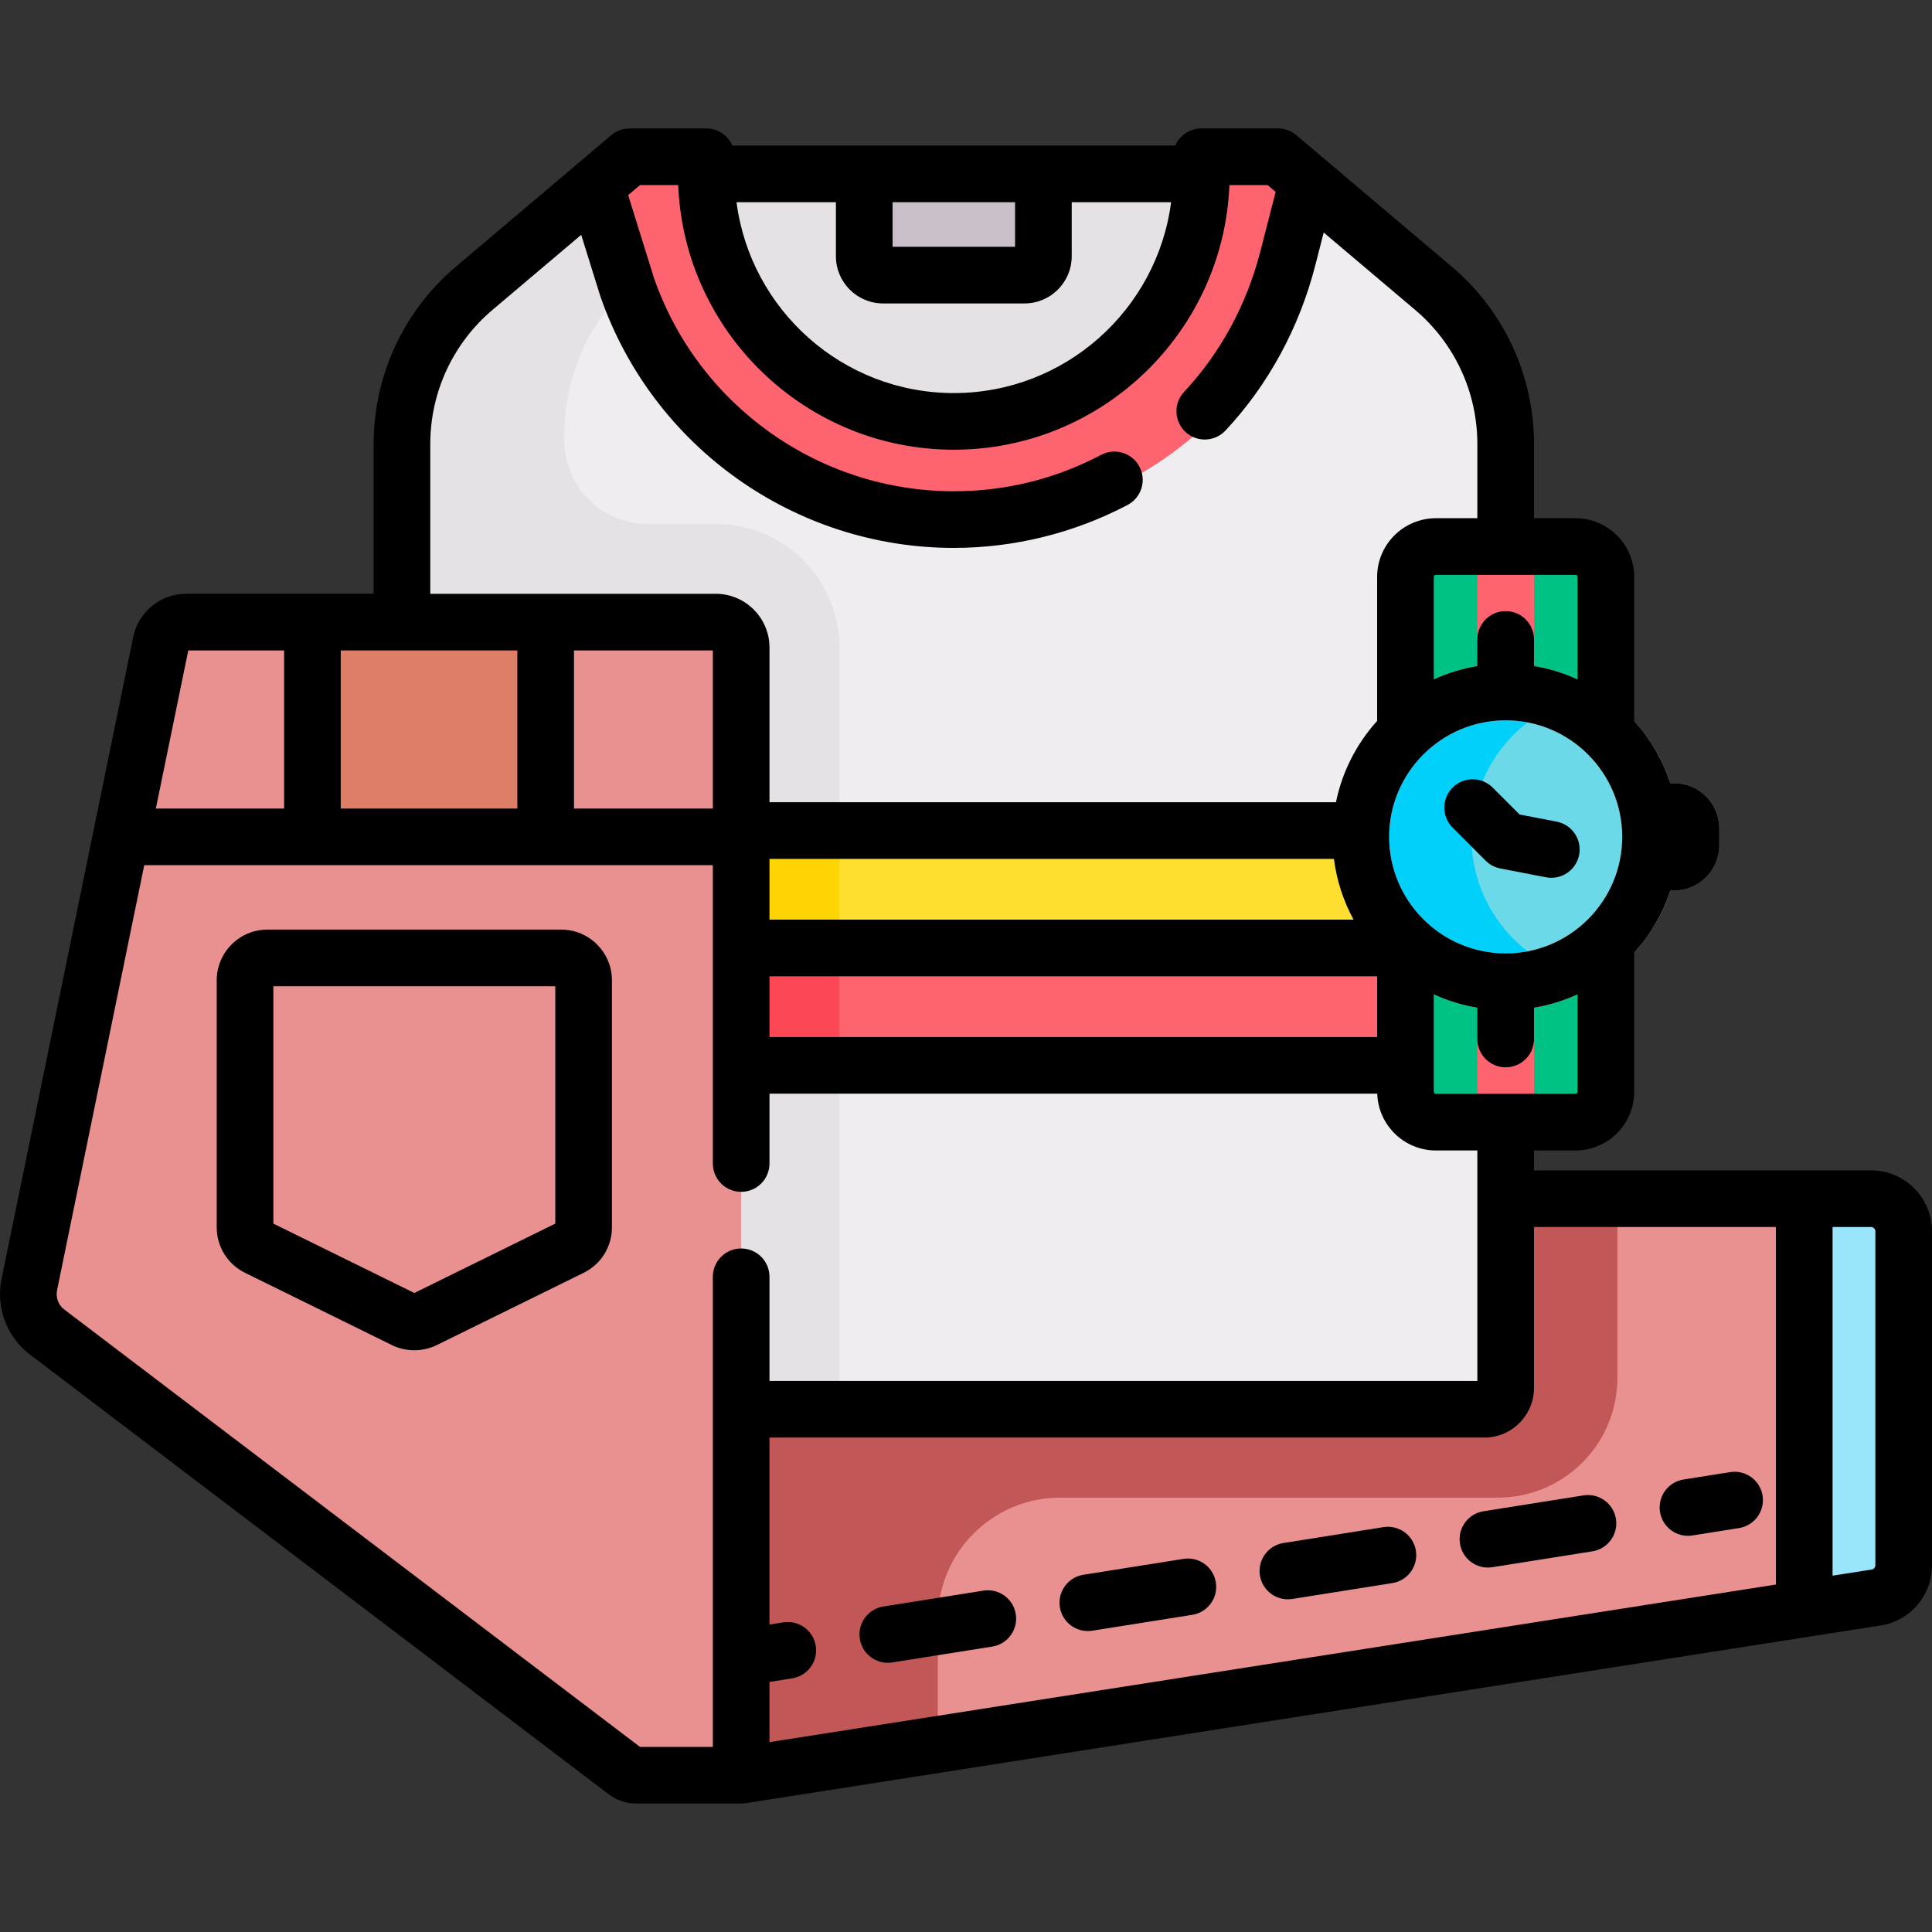 <?xml version="1.0"?>
<svg xmlns="http://www.w3.org/2000/svg" xmlns:xlink="http://www.w3.org/1999/xlink" xmlns:svgjs="http://svgjs.com/svgjs" version="1.1" width="512px" height="512px" x="0" y="0" viewBox="0 0 511.572 511.572" style="enable-background:new 0 0 512 512" xml:space="preserve" class=""><rect x="0" y="0" width="511.572" height="511.572" fill="#333333" stroke="none"/><g><path d="m187.023 46.042h131.075 11.304v95.093h-151.769v-95.093z" fill="#e5e1e5" data-original="#e5e1e5" class=""/><path d="m398.709 317.397h96.721c4.773 0 8.642 3.869 8.642 8.642v88.429c0 4.25-3.09 7.869-7.287 8.535l-300.535 47.06h-17.961v-152.666z" fill="#e99090" data-original="#017bae" class=""/><path d="m495.43 317.397h-17.686v108.587l19.041-2.981c4.197-.666 7.287-4.285 7.287-8.535v-88.429c0-4.773-3.869-8.642-8.642-8.642z" fill="#99e6fc" data-original="#99e6fc" class=""/><path d="m196.241 446.453c-3.625 0-6.813-2.633-7.398-6.325-.649-4.092 2.141-7.934 6.231-8.583l12.346-1.959c4.098-.647 7.935 2.142 8.583 6.231.649 4.092-2.141 7.934-6.231 8.583l-12.346 1.959c-.399.064-.794.094-1.185.094z" fill="#e99090" data-original="#0290cf" class=""/><path d="m398.709 317.397h-150.387-70.033v79.158 73.507h17.961l52.073-8.154v-32.946c0-17.898 14.509-32.407 32.407-32.407h115.866c17.488 0 31.665-14.177 31.665-31.665v-47.493z" fill="#c15757" data-original="#057399" class=""/><path d="m110.008 162.132v-47.152c0-15.9 7.002-30.994 19.141-41.262l41.15-34.809h16.74c1.964 0 3.557 1.592 3.557 3.557 0 36.019 28.652 66.042 64.668 66.509 36.594.475 66.408-29.047 66.408-65.532v-.977c0-1.964 1.592-3.557 3.557-3.557h16.74l41.15 34.809c12.139 10.269 19.141 25.362 19.141 41.262v27.139 152.411 70.361c0 3.129-2.537 5.666-5.666 5.666h-196.771-89.815z" fill="#efedef" data-original="#efedef" class=""/><path d="m189.521 138.731h-17.971c-12.215 0-22.118-9.903-22.118-22.118v-1.634c0-15.9 7.002-30.993 19.141-41.262l23.072-19.517c-.677-3.818-1.049-7.737-1.049-11.735 0-1.964-1.592-3.557-3.557-3.557h-16.739l-41.15 34.809c-12.139 10.269-19.141 25.362-19.141 41.262v23.752 23.4 208.424h39.424 50.391 22.426v-199.095c0-18.076-14.653-32.729-32.729-32.729z" fill="#e5e1e5" data-original="#e5e1e5" class=""/><path d="m317.244 114.431c13.658-12.153 23.118-28.321 27.66-46.029l5.203-20.283v-2.325l-8.138-6.884h-16.74c-1.964 0-3.557 1.592-3.557 3.557 0 36.019-28.652 66.042-64.668 66.509-36.594.475-66.408-29.047-66.408-65.532v-.977c0-1.964-1.592-3.557-3.557-3.557h-16.739l-8.422 7.124v4.043l8.112 26.023c12.464 35.756 46.52 61.48 86.47 61.48 23.306 0 44.606-8.755 60.784-23.149z" fill="#fe646f" data-original="#fe646f" class=""/><path d="m276.279 46.042h-47.436v21.816c0 2.755 2.233 4.988 4.988 4.988h37.461c2.755 0 4.988-2.233 4.988-4.988v-21.816z" fill="#c9bfc8" data-original="#c9bfc8" class=""/><path d="m353.503 219.924h-201.74v62.169h220.386 16.636v-62.169z" fill="#fedf30" data-original="#fedf30" class=""/><path d="m151.763 219.924h70.486v62.169h-70.486z" fill="#fed402" data-original="#fed402" class=""/><path d="m151.763 251.009v31.084h220.386 16.636v-31.084z" fill="#fe646f" data-original="#fe646f" class=""/><path d="m151.763 251.009h70.486v31.084h-70.486z" fill="#fd4755" data-original="#fd4755" class=""/><path d="m49.226 164.732h140.296c3.716 0 6.728 3.012 6.728 6.728v298.603h-27.776c-.988 0-1.949-.32-2.739-.913l-153.212-116.408c-3.93-2.948-5.782-7.915-4.741-12.716l34.868-169.992c.671-3.094 3.409-5.302 6.576-5.302z" fill="#e99090" data-original="#0290cf" class=""/><path d="m189.521 164.732h-140.295c-3.167 0-5.904 2.208-6.575 5.302l-10.576 51.562h164.175v-50.136c-.001-3.716-3.013-6.728-6.729-6.728z" fill="#e99090" data-original="#017bae" class=""/><path d="m82.729 164.732h63.439v56.864h-63.439z" fill="#dd7f66" data-original="#dd7f66"/><path d="m151.217 330.3-38.887 19.134c-1.653.813-3.589.813-5.242 0l-38.888-19.134c-2.03-.999-3.315-3.064-3.315-5.326v-65.394c0-3.279 2.658-5.936 5.936-5.936h77.775c3.279 0 5.936 2.658 5.936 5.936v65.394c0 2.262-1.285 4.327-3.315 5.326z" fill="#e99090" data-original="#017bae" class=""/><path d="m425.225 193.91v-41.139c0-4.447-3.605-8.053-8.053-8.053h-36.97c-4.448 0-8.053 3.605-8.053 8.053v41.139 55.369 39.797c0 4.447 3.605 8.053 8.053 8.053h36.97c4.448 0 8.053-3.605 8.053-8.053v-39.796z" fill="#00c285" data-original="#00c285"/><circle cx="398.687" cy="221.595" fill="#6bd9e7" r="38.36" data-original="#6bd9e7" class=""/><path d="m389.613 221.595c0-15.999 9.797-29.705 23.717-35.459-4.513-1.866-9.457-2.901-14.643-2.901-21.186 0-38.36 17.174-38.36 38.36s17.175 38.36 38.36 38.36c5.187 0 10.13-1.035 14.643-2.901-13.92-5.754-23.717-19.46-23.717-35.459z" fill="#01d0fb" data-original="#01d0fb" class=""/><path d="m391.186 144.719v38.516c0 4.143 3.357 7.5 7.5 7.5s7.5-3.357 7.5-7.5v-38.516z" fill="#fe646f" data-original="#fe646f" class=""/><path d="m398.686 252.456c-4.143 0-7.5 3.357-7.5 7.5v37.174h15v-37.174c0-4.143-3.357-7.5-7.5-7.5z" fill="#fe646f" data-original="#fe646f" class=""/><path d="m443.276 235.805h-6.826c-4.143 0-7.5-3.357-7.5-7.5 0-2.936 1.688-5.478 4.145-6.709-2.457-1.232-4.145-3.774-4.145-6.71 0-4.143 3.357-7.5 7.5-7.5h6.826c6.602 0 11.972 5.371 11.972 11.973v4.475c0 6.6-5.37 11.971-11.972 11.971z" fill="#9b8e99" data-original="#9b8e99" class=""/><path d="m398.686 267.456c-25.287 0-45.86-20.573-45.86-45.86 0-25.288 20.573-45.861 45.86-45.861s45.86 20.573 45.86 45.861c.001 25.287-20.573 45.86-45.86 45.86zm0-76.722c-17.017 0-30.86 13.845-30.86 30.861s13.844 30.86 30.86 30.86 30.86-13.844 30.86-30.86-13.843-30.861-30.86-30.861z" fill="#e5e1e5" data-original="#e5e1e5" class=""/><path d="m148.596 246.143h-77.775c-7.409 0-13.437 6.027-13.437 13.436v65.395c0 5.157 2.875 9.776 7.504 12.056l38.89 19.136c1.856.913 3.893 1.369 5.93 1.369s4.075-.457 5.934-1.37l38.887-19.135c4.629-2.277 7.504-6.897 7.504-12.056v-65.395c-.001-7.408-6.028-13.436-13.437-13.436zm-1.564 77.857-37.323 18.365-37.325-18.365v-62.856h74.647v62.856z" fill="#000000" data-original="#000000" class=""/><path d="m495.43 309.897h-89.244v-5.268h10.985c8.576 0 15.553-6.977 15.553-15.553v-36.784c4.256-4.715 7.542-10.316 9.558-16.488h.994c6.602 0 11.972-5.37 11.972-11.972v-4.475c0-6.602-5.37-11.973-11.972-11.973h-.994c-2.017-6.172-5.302-11.773-9.558-16.488v-38.126c0-8.576-6.977-15.553-15.553-15.553h-10.985v-19.64c0-18.145-7.944-35.271-21.797-46.988l-41.15-34.809c-1.354-1.145-3.07-1.773-4.844-1.773h-20.297c-3.089 0-5.739 1.868-6.888 4.534h-34.931-47.437-34.931c-1.15-2.667-3.8-4.534-6.888-4.534h-20.298c-1.773 0-3.489.629-4.844 1.773l-41.149 34.809c-13.853 11.718-21.798 28.845-21.798 46.988v39.652h-49.709c-6.648 0-12.496 4.716-13.922 11.296l-34.849 169.909c-1.658 7.643 1.313 15.613 7.532 20.279l153.242 116.431c2.075 1.56 4.648 2.419 7.245 2.419h27.776c.359 0 .709-.034 1.055-.083.035-.005.07-.003.105-.008l300.551-47.063c7.887-1.251 13.611-7.956 13.611-15.941v-88.43c.001-8.899-7.24-16.141-16.141-16.141zm-25.186 15v94.669l-266.494 41.73v-15.94l6.021-.956c4.091-.649 6.881-4.491 6.231-8.583-.648-4.09-4.485-6.879-8.583-6.231l-3.67.583v-49.512h189.271c7.259 0 13.165-5.906 13.165-13.165v-42.594h64.059zm-53.072-35.267h-36.97c-.306 0-.554-.248-.554-.553v-25.776c3.62 1.66 7.489 2.863 11.538 3.532v8.28c0 4.143 3.357 7.5 7.5 7.5s7.5-3.357 7.5-7.5v-8.28c4.049-.669 7.918-1.872 11.538-3.532v25.776c0 .305-.248.553-.552.553zm-213.422-15.036v-16.085h160.898v16.085zm-113.521-60.498v-41.864h46.76v41.864zm61.76-41.865h36.761v41.864h-36.761zm201.22 55.193c.734 5.76 2.529 11.193 5.201 16.085h-154.66v-16.085zm45.477-36.69c17.017 0 30.86 13.845 30.86 30.861s-13.844 30.86-30.86 30.86-30.86-13.844-30.86-30.86 13.844-30.861 30.86-30.861zm19.038-37.963v27.118c-3.62-1.66-7.489-2.863-11.538-3.532v-7.043c0-4.143-3.357-7.5-7.5-7.5s-7.5 3.357-7.5 7.5v7.043c-4.049.669-7.918 1.872-11.538 3.532v-27.118c0-.305.248-.553.554-.553h36.97c.304.001.552.249.552.553zm-183.894-72.424h37.461c6.886 0 12.488-5.602 12.488-12.487v-14.317h26.318c-3.693 28.47-28.078 50.538-57.537 50.538s-53.844-22.068-57.536-50.538h26.318v14.316c0 6.886 5.602 12.488 12.488 12.488zm34.949-26.804v11.804h-32.437v-11.804zm-154.845 64.036c0-13.722 6.009-26.674 16.485-35.536l23.477-19.859 5.034 16.149c.024.079.051.158.078.236 13.867 39.782 51.463 66.512 93.552 66.512 15.976 0 31.886-3.934 46.013-11.376 3.664-1.931 5.07-6.467 3.14-10.132-1.931-3.664-6.465-5.069-10.132-3.14-12.15 6.401-25.278 9.647-39.02 9.647-35.673 0-67.545-22.635-79.348-56.334l-6.883-22.08 3.142-2.658h10.11c1.561 38.904 33.698 70.072 72.978 70.072s71.418-31.168 72.979-70.072h10.109l2.127 1.8-4.036 15.73c-3.616 14.099-10.603 26.969-20.201 37.218-2.832 3.023-2.677 7.77.347 10.601 1.447 1.355 3.288 2.026 5.125 2.026 2.002 0 3.999-.797 5.476-2.373 11.318-12.084 19.542-27.211 23.783-43.744l2.231-8.695 24.202 20.472c10.477 8.861 16.484 21.813 16.484 35.535v19.64h-10.984c-8.576 0-15.554 6.977-15.554 15.553v38.126c-5.388 5.969-9.234 13.355-10.899 21.526h-149.999v-40.963c0-7.846-6.383-14.229-14.229-14.229h-75.587zm-64.079 54.652h25.374v41.864h-33.961zm138.895 290.332h-19.286l-152.44-115.82c-1.58-1.186-2.33-3.198-1.895-5.211l23.062-112.437h150.559v52.998 25.99c0 4.143 3.357 7.5 7.5 7.5s7.5-3.357 7.5-7.5v-18.49h160.925c.276 8.336 7.126 15.036 15.528 15.036h10.984v61.026h-187.437v-27.572c0-4.143-3.357-7.5-7.5-7.5s-7.5 3.357-7.5 7.5zm307.822-48.094c0 .564-.405 1.038-.947 1.124l-10.381 1.625v-92.321h10.187c.63 0 1.142.512 1.142 1.142v88.43z" fill="#000000" data-original="#000000" class=""/><path d="m366.328 404.367-26.485 4.203c-4.091.649-6.881 4.492-6.231 8.583.586 3.692 3.773 6.325 7.398 6.325.391 0 .786-.03 1.185-.094l26.485-4.203c4.091-.649 6.881-4.492 6.231-8.583-.649-4.089-4.486-6.878-8.583-6.231z" fill="#000000" data-original="#000000" class=""/><path d="m313.358 412.773-26.484 4.203c-4.091.649-6.881 4.492-6.231 8.583.586 3.692 3.773 6.325 7.398 6.325.391 0 .786-.03 1.185-.094l26.484-4.203c4.091-.649 6.881-4.492 6.231-8.583s-4.486-6.881-8.583-6.231z" fill="#000000" data-original="#000000" class=""/><path d="m260.388 421.18-26.484 4.203c-4.091.649-6.881 4.492-6.231 8.583.586 3.692 3.773 6.325 7.398 6.325.391 0 .786-.03 1.185-.094l26.484-4.203c4.091-.649 6.881-4.492 6.231-8.583-.649-4.09-4.487-6.886-8.583-6.231z" fill="#000000" data-original="#000000" class=""/><path d="m386.581 408.747c.586 3.692 3.773 6.325 7.398 6.325.391 0 .786-.03 1.185-.094l26.484-4.203c4.091-.649 6.881-4.492 6.231-8.583s-4.487-6.885-8.583-6.231l-26.484 4.203c-4.091.649-6.881 4.492-6.231 8.583z" fill="#000000" data-original="#000000" class=""/><path d="m446.948 406.666c.391 0 .786-.03 1.185-.094l12.346-1.959c4.091-.649 6.881-4.491 6.231-8.583-.649-4.09-4.486-6.887-8.583-6.231l-12.346 1.959c-4.091.649-6.881 4.491-6.231 8.583.585 3.692 3.773 6.325 7.398 6.325z" fill="#000000" data-original="#000000" class=""/><path d="m393.382 227.898c1.06 1.06 2.412 1.777 3.883 2.062l12.088 2.332c.48.093.958.137 1.429.137 3.522 0 6.664-2.493 7.356-6.08.784-4.067-1.876-8-5.943-8.785l-9.831-1.896-7.125-7.126c-2.929-2.929-7.678-2.93-10.606-.001-2.93 2.929-2.93 7.678-.001 10.606z" fill="#000000" data-original="#000000" class=""/></g></svg>
